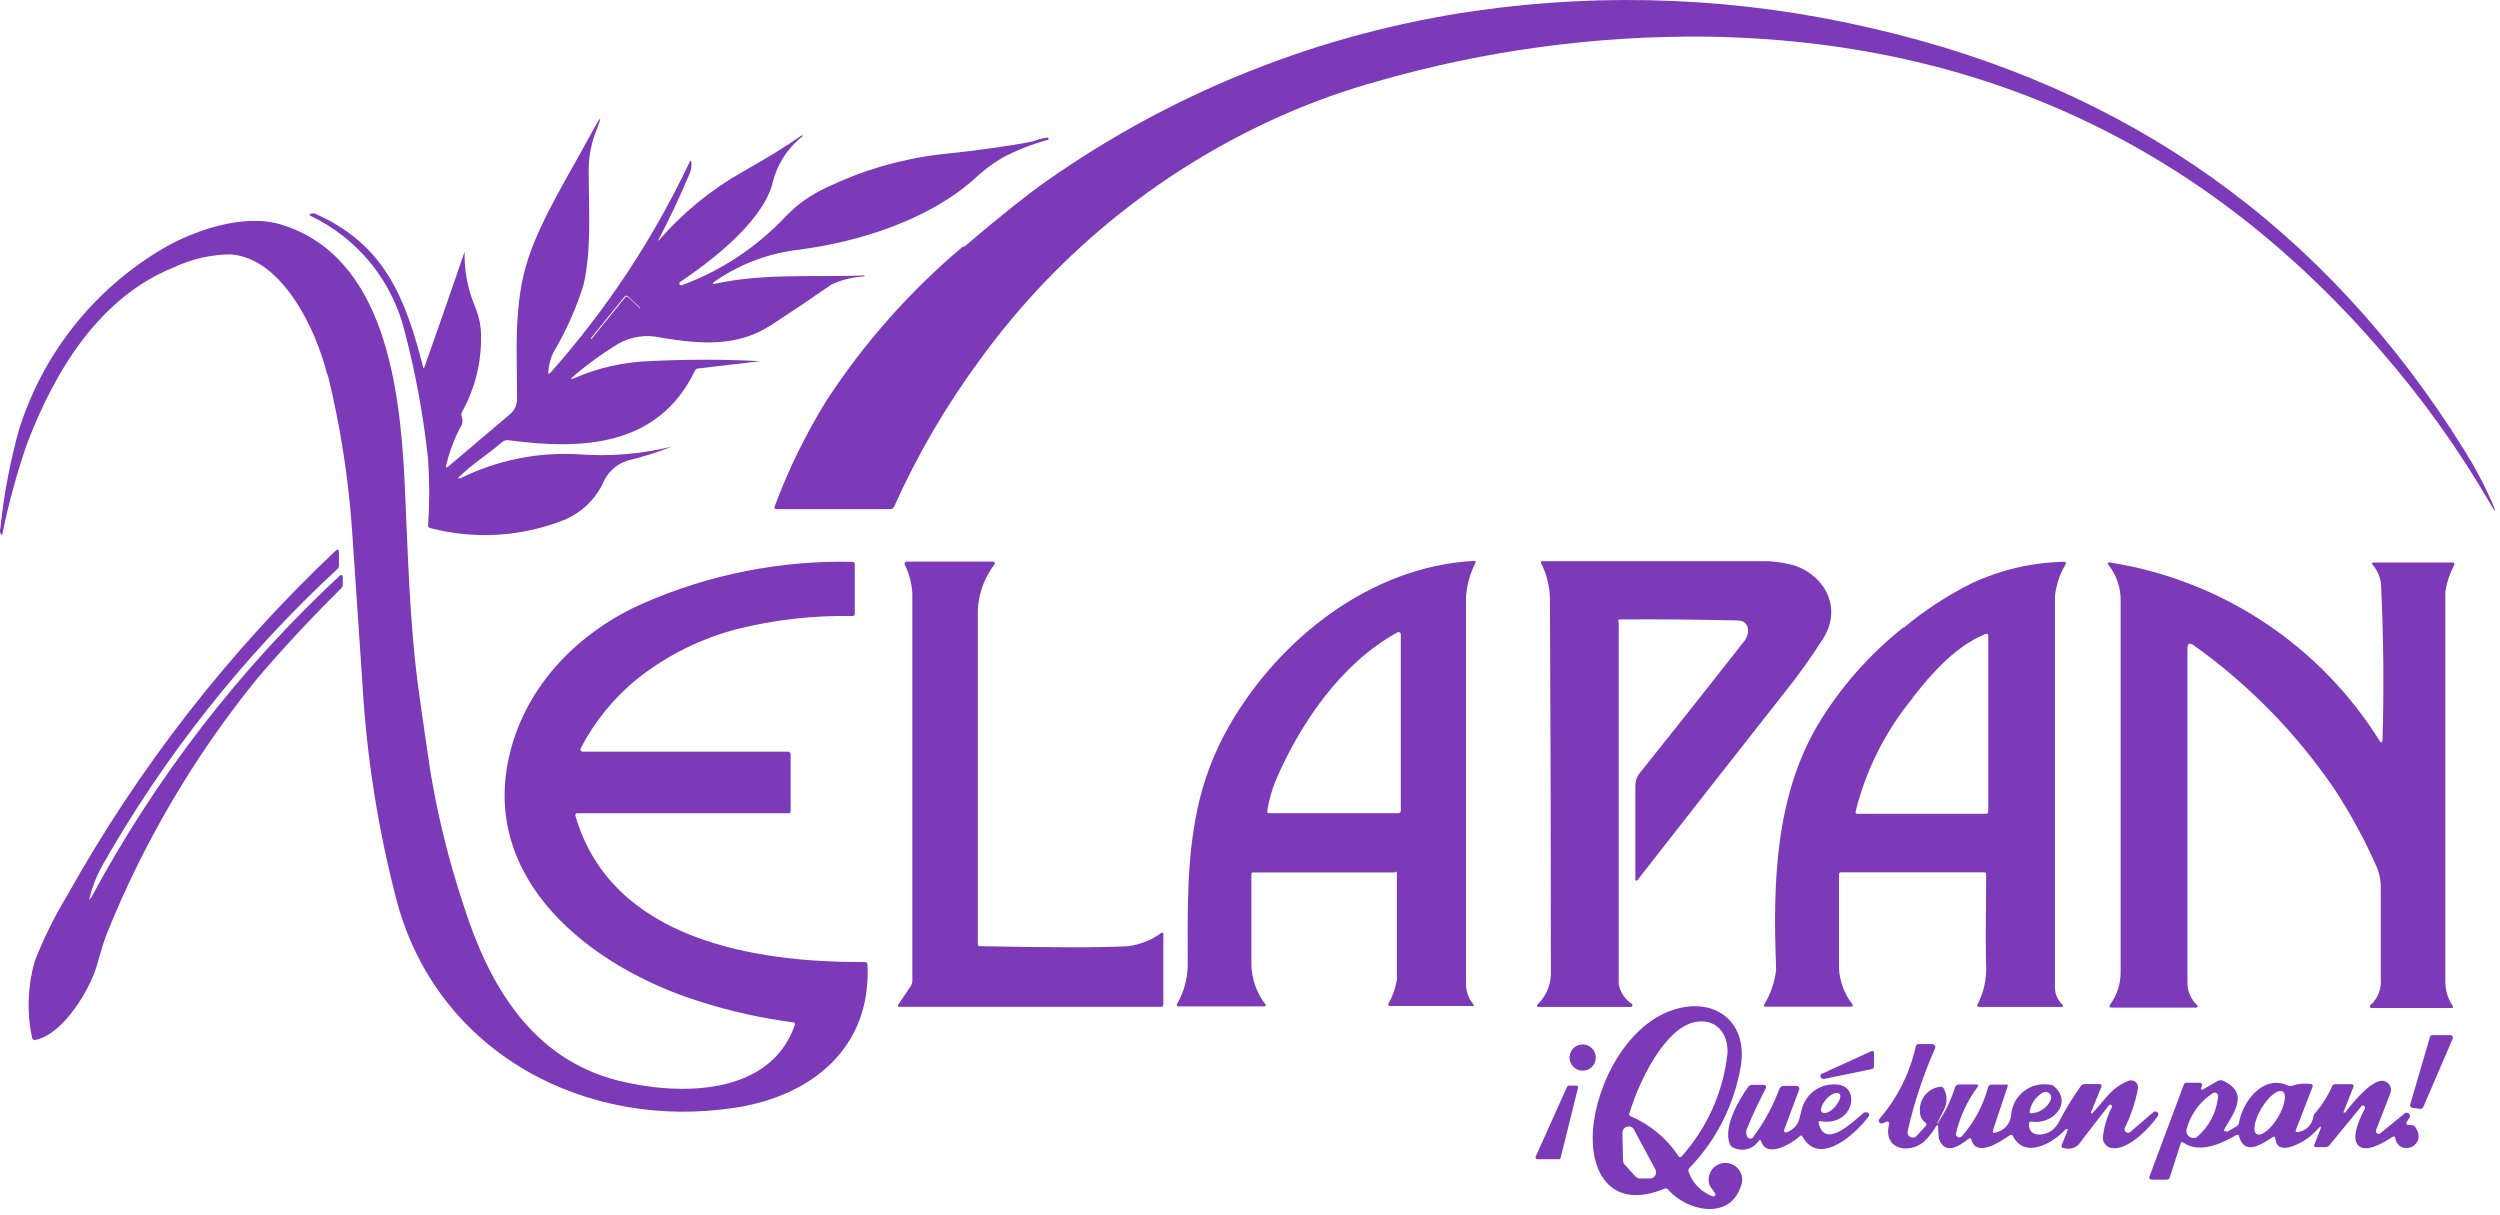 <svg xmlns="http://www.w3.org/2000/svg" width="107" height="52" viewBox="0 0 107 52" fill="none"><path d="M41.262 10.567C42.759 9.291 43.931 8.355 44.777 7.76C50.246 3.912 56.547 1.412 63.166 0.462C68.795 -0.343 74.524 -0.094 80.062 1.197C91.067 3.709 99.536 9.731 105.47 19.264C105.917 19.973 106.311 20.714 106.649 21.481C106.862 21.975 106.834 21.992 106.565 21.526C105.226 19.224 103.673 17.052 101.926 15.042C94.331 6.224 84.696 1.732 73.02 1.568C68.274 1.521 63.546 2.163 58.983 3.471C57.736 3.817 56.514 4.242 55.322 4.745C49.969 7.015 45.338 10.703 41.93 15.412C40.487 17.37 39.258 19.476 38.263 21.695C38.251 21.724 38.23 21.749 38.202 21.766C38.175 21.783 38.144 21.791 38.112 21.79H33.21C33.199 21.789 33.188 21.785 33.179 21.78C33.17 21.774 33.162 21.766 33.156 21.757C33.15 21.748 33.146 21.738 33.145 21.727C33.144 21.716 33.145 21.705 33.148 21.695C33.742 20.096 34.494 18.562 35.394 17.113C37.01 14.647 38.977 12.431 41.234 10.534L41.262 10.567Z" fill="#7C39B8"></path><path d="M19.683 20.482C21.249 19.702 22.991 19.344 24.737 19.443C26.088 19.548 27.447 19.437 28.763 19.112C28.142 19.358 27.503 19.558 26.854 19.713C26.615 19.789 26.397 19.917 26.214 20.088C26.032 20.259 25.889 20.468 25.798 20.701C25.423 21.462 24.763 22.045 23.962 22.323C22.183 22.986 20.244 23.082 18.409 22.599C18.381 22.593 18.357 22.577 18.341 22.554C18.325 22.531 18.319 22.503 18.324 22.475C18.387 21.54 18.387 20.602 18.324 19.668C18.126 17.802 17.786 15.953 17.308 14.138C17.04 13.078 16.542 12.089 15.85 11.243C15.157 10.397 14.286 9.714 13.299 9.242C13.237 9.209 13.237 9.181 13.299 9.152C13.33 9.137 13.365 9.13 13.4 9.13C13.435 9.13 13.469 9.137 13.501 9.152C16.46 10.466 17.347 12.74 18.105 15.693C18.105 15.772 18.145 15.777 18.173 15.693C18.753 14.054 19.324 12.414 19.885 10.775C19.867 11.543 20.005 12.307 20.29 13.021C20.438 13.354 20.535 13.708 20.576 14.07C20.658 15.318 20.375 16.563 19.762 17.652C19.742 17.707 19.742 17.766 19.762 17.821C19.802 17.939 19.802 18.067 19.762 18.186C19.462 18.725 19.239 19.303 19.099 19.904C19.066 20.022 19.099 20.038 19.195 19.96L21.845 17.714C21.934 17.636 22.006 17.541 22.055 17.433C22.104 17.326 22.13 17.209 22.131 17.091C22.131 15.132 21.963 12.998 22.614 11.05C23.176 9.332 24.428 7.35 25.321 5.683C25.759 4.871 25.805 4.891 25.461 5.745C25.27 6.285 25.18 6.856 25.197 7.429C25.197 8.984 25.321 10.663 24.978 12.184C24.661 13.196 24.228 14.169 23.687 15.081C23.561 15.339 23.486 15.62 23.468 15.906C23.468 16.019 23.468 16.03 23.563 15.951C25.965 13.243 27.968 10.207 29.515 6.935C29.554 6.851 29.582 6.856 29.588 6.935C29.608 7.099 29.585 7.265 29.521 7.418C29.116 8.389 28.662 9.349 28.167 10.292C28.167 10.292 28.167 10.292 28.195 10.292C29.219 9.11 30.439 8.113 31.8 7.345C32.875 6.738 33.708 6.224 34.299 5.801H34.344C34.347 5.806 34.349 5.812 34.349 5.818C34.349 5.824 34.347 5.829 34.344 5.834C33.679 6.362 33.218 7.104 33.041 7.934C32.547 9.551 30.458 11.162 29.111 12.066C29.095 12.077 29.083 12.093 29.077 12.111C29.072 12.13 29.074 12.15 29.083 12.167C29.091 12.186 29.107 12.2 29.125 12.207C29.144 12.214 29.165 12.214 29.184 12.207C30.876 11.584 32.398 10.575 33.631 9.259C34.134 8.737 34.733 8.316 35.394 8.018C36.901 7.292 38.517 6.818 40.178 6.615C41.896 6.435 43.234 6.248 44.193 6.053C44.398 5.974 44.61 5.918 44.827 5.885C44.84 5.885 44.852 5.889 44.861 5.898C44.87 5.906 44.876 5.918 44.878 5.93C44.88 5.936 44.88 5.942 44.879 5.948C44.878 5.954 44.876 5.96 44.873 5.965C44.87 5.971 44.866 5.975 44.861 5.979C44.856 5.982 44.85 5.985 44.844 5.986C44.169 6.17 43.515 6.428 42.896 6.755C42.46 7.013 42.055 7.32 41.688 7.67C39.729 9.416 36.781 10.348 34.209 10.685C32.884 10.834 31.618 11.316 30.531 12.089C30.525 12.095 30.521 12.102 30.52 12.11C30.518 12.119 30.519 12.127 30.523 12.135C30.527 12.143 30.533 12.149 30.541 12.152C30.548 12.156 30.557 12.158 30.565 12.156C32.637 11.684 34.861 11.87 36.983 11.791L37.017 11.83C36.526 11.852 36.043 11.968 35.596 12.173C34.754 12.757 33.902 13.329 33.041 13.891C31.57 14.862 30.003 14.733 28.291 14.452C27.674 14.307 27.026 14.398 26.472 14.705C25.805 15.112 25.17 15.57 24.574 16.075C24.389 16.232 24.411 16.266 24.63 16.165C25.629 15.735 26.699 15.495 27.786 15.457C29.372 15.376 30.961 15.376 32.547 15.457L29.874 15.772C29.846 15.772 29.819 15.781 29.796 15.797C29.773 15.813 29.755 15.835 29.745 15.861C28.173 19.134 24.899 19.258 21.783 18.843C21.733 18.833 21.681 18.834 21.632 18.847C21.582 18.859 21.536 18.883 21.497 18.916C20.902 19.432 20.239 19.842 19.655 20.403C19.569 20.486 19.58 20.503 19.689 20.454M25.36 14.525L27.342 13.268C27.415 13.223 27.415 13.172 27.342 13.116L26.882 12.689C26.826 12.639 26.775 12.645 26.736 12.689L25.298 14.463C25.294 14.47 25.292 14.478 25.292 14.486C25.292 14.494 25.294 14.502 25.298 14.508C25.304 14.512 25.311 14.515 25.318 14.515C25.325 14.515 25.332 14.512 25.337 14.508L25.36 14.525Z" fill="#7C39B8"></path><path d="M13.995 16.002C13.524 14.076 12.069 11.05 9.879 10.887C9.03 10.893 8.193 11.085 7.426 11.449C4.292 12.712 2.372 15.8 1.154 19C0.722 20.248 0.373 21.523 0.109 22.817C0.109 22.907 0.059 22.913 0.014 22.817C-0.005 22.753 -0.005 22.685 0.014 22.621C0.162 21.186 0.431 19.766 0.817 18.377C1.821 15.191 3.948 12.478 6.802 10.741C8.184 9.888 10.424 9.102 12.052 9.618C16.471 10.983 17.106 16.575 17.314 20.538C17.46 23.581 17.516 26.714 17.942 29.717C18.1 30.84 18.261 31.95 18.425 33.047C18.748 34.974 19.219 36.873 19.835 38.728C20.93 42.186 22.771 45.319 26.46 46.251C29.004 46.886 32.957 46.953 34.024 43.859C34.024 43.798 34.024 43.77 33.962 43.758C32.596 43.582 31.248 43.281 29.936 42.86C25.253 41.395 20.469 37.617 21.834 32.193C22.564 29.263 24.832 26.994 27.572 25.804C30.38 24.578 33.421 23.979 36.483 24.047C36.497 24.046 36.511 24.048 36.524 24.053C36.538 24.058 36.549 24.066 36.559 24.077C36.569 24.087 36.576 24.099 36.58 24.112C36.585 24.126 36.586 24.14 36.584 24.154V26.265C36.586 26.278 36.585 26.292 36.581 26.305C36.576 26.318 36.569 26.33 36.559 26.34C36.549 26.35 36.537 26.357 36.524 26.362C36.511 26.366 36.497 26.367 36.483 26.366C34.815 26.334 33.15 26.523 31.531 26.927C29.994 27.331 28.557 28.045 27.308 29.027C26.288 29.848 25.45 30.872 24.849 32.036C24.843 32.05 24.84 32.066 24.841 32.082C24.842 32.097 24.847 32.113 24.855 32.126C24.863 32.139 24.875 32.15 24.889 32.158C24.902 32.166 24.918 32.17 24.933 32.171H33.732C33.76 32.172 33.786 32.184 33.806 32.203C33.826 32.223 33.837 32.249 33.839 32.277V34.72C33.839 34.781 33.811 34.809 33.749 34.809H24.714C24.636 34.809 24.608 34.843 24.63 34.922C26.174 40.233 32.294 41.198 37.022 41.176C37.05 41.176 37.076 41.186 37.096 41.205C37.116 41.224 37.128 41.25 37.129 41.277C37.303 44.848 34.748 46.891 31.514 47.402C25.107 48.413 18.779 45.1 17.005 38.644C16.192 35.568 15.691 32.417 15.511 29.24C15.365 27.058 15.217 24.874 15.068 22.688C14.912 20.439 14.562 18.208 14.023 16.019L13.995 16.002Z" fill="#7C39B8"></path><path d="M25.354 14.553C25.349 14.557 25.342 14.56 25.335 14.56C25.328 14.56 25.321 14.557 25.315 14.553C25.311 14.546 25.309 14.539 25.309 14.531C25.309 14.523 25.311 14.515 25.315 14.508L26.753 12.734C26.792 12.678 26.842 12.672 26.898 12.734L27.359 13.161C27.415 13.217 27.415 13.268 27.359 13.313L25.377 14.57L25.354 14.553Z" fill="#7C39B8"></path><path d="M3.888 38.447C6.657 33.283 10.262 28.612 14.557 24.625C14.566 24.617 14.578 24.611 14.59 24.609C14.602 24.607 14.615 24.608 14.627 24.613C14.638 24.617 14.649 24.625 14.656 24.635C14.664 24.645 14.668 24.658 14.669 24.67V25.018C14.672 25.047 14.668 25.077 14.657 25.104C14.646 25.132 14.629 25.156 14.607 25.175C13.259 26.512 12.043 27.822 10.957 29.105C8.302 32.386 6.151 36.043 4.573 39.958C4.489 40.16 4.343 40.614 4.141 41.339C3.843 42.355 2.703 44.286 1.502 44.511C1.473 44.516 1.443 44.509 1.419 44.492C1.395 44.475 1.378 44.45 1.373 44.421C1.142 43.335 1.181 42.21 1.485 41.142C1.866 40.169 2.33 39.229 2.872 38.335C5.926 32.858 9.8 27.88 14.36 23.575C14.45 23.491 14.501 23.508 14.506 23.637V24.198C14.508 24.226 14.505 24.253 14.495 24.278C14.485 24.303 14.47 24.326 14.45 24.345C10.434 28.055 7.021 32.368 4.332 37.128C4.113 37.534 3.947 37.966 3.838 38.414C3.804 38.548 3.821 38.548 3.888 38.414V38.447Z" fill="#7C39B8"></path><path d="M69.281 26.562C69.281 31.75 69.281 36.937 69.281 42.125C69.313 42.295 69.38 42.458 69.476 42.602C69.573 42.747 69.697 42.871 69.842 42.967C69.854 42.976 69.862 42.989 69.866 43.003C69.87 43.018 69.869 43.033 69.865 43.047C69.86 43.061 69.851 43.073 69.839 43.082C69.827 43.091 69.812 43.096 69.797 43.096H65.867C65.771 43.096 65.754 43.057 65.816 42.984C66.155 42.652 66.356 42.205 66.378 41.732C66.378 36.394 66.365 31.057 66.338 25.72C66.341 25.151 66.208 24.589 65.951 24.081C65.948 24.074 65.947 24.067 65.948 24.06C65.948 24.052 65.951 24.046 65.955 24.04C65.959 24.034 65.964 24.029 65.97 24.025C65.976 24.021 65.983 24.019 65.99 24.019C69.105 24.019 72.216 24.019 75.323 24.019C75.835 24.005 76.347 24.071 76.838 24.215C78.147 24.681 78.832 26.046 78.04 27.314C77.536 28.109 76.989 28.876 76.401 29.611C74.282 32.302 72.176 34.987 70.084 37.667C70.079 37.675 70.073 37.682 70.065 37.687C70.057 37.692 70.048 37.694 70.039 37.694C70.029 37.694 70.02 37.692 70.012 37.687C70.004 37.682 69.998 37.675 69.994 37.667V33.614C69.992 33.423 70.057 33.238 70.179 33.091C71.677 31.22 73.174 29.33 74.671 27.421C74.896 27.135 74.901 26.573 74.396 26.556C72.712 26.517 71.027 26.5 69.343 26.512C69.275 26.512 69.241 26.545 69.236 26.618L69.281 26.562Z" fill="#7C39B8"></path><path d="M101.971 31.682C102.039 29.437 102.016 27.191 101.904 24.945C101.858 24.657 101.734 24.387 101.545 24.165C101.5 24.103 101.545 24.075 101.584 24.075H104.953C105.043 24.075 105.071 24.114 105.032 24.198C104.847 24.55 104.722 24.929 104.661 25.321V42.035C104.665 42.401 104.776 42.758 104.981 43.062C105.015 43.113 104.981 43.141 104.936 43.141H101.5C101.485 43.141 101.471 43.137 101.459 43.129C101.447 43.12 101.438 43.108 101.433 43.094C101.429 43.08 101.429 43.065 101.434 43.051C101.439 43.037 101.448 43.025 101.46 43.017C101.615 42.877 101.735 42.702 101.811 42.507C101.887 42.312 101.917 42.103 101.898 41.895C101.898 40.609 101.898 39.312 101.898 38.021C101.903 37.688 101.836 37.359 101.702 37.055C101.199 35.922 100.605 34.831 99.927 33.793C98.297 31.393 96.253 29.302 93.891 27.618C93.712 27.494 93.622 27.539 93.622 27.758C93.622 32.459 93.622 37.216 93.622 42.029C93.618 42.217 93.653 42.404 93.727 42.578C93.8 42.751 93.91 42.907 94.049 43.034C94.055 43.042 94.058 43.052 94.06 43.062C94.061 43.071 94.059 43.081 94.055 43.091C94.051 43.1 94.045 43.108 94.037 43.114C94.029 43.119 94.019 43.123 94.009 43.124H90.376C90.281 43.124 90.264 43.085 90.309 43.006C90.603 42.603 90.762 42.118 90.764 41.619C90.764 36.32 90.764 31.022 90.764 25.726C90.774 25.164 90.59 24.617 90.242 24.176C90.185 24.09 90.208 24.056 90.309 24.075C92.674 24.447 94.932 25.324 96.927 26.648C98.922 27.971 100.608 29.709 101.87 31.744C101.874 31.753 101.879 31.76 101.887 31.765C101.894 31.77 101.903 31.773 101.912 31.773C101.922 31.773 101.931 31.77 101.938 31.765C101.946 31.76 101.951 31.753 101.955 31.744L101.971 31.682Z" fill="#7C39B8"></path><path d="M41.947 40.496C44.996 40.558 47.107 40.564 48.275 40.496C48.788 40.433 49.278 40.24 49.696 39.935C49.757 39.89 49.791 39.935 49.791 39.986V42.984C49.793 42.998 49.791 43.013 49.787 43.026C49.782 43.04 49.774 43.053 49.764 43.063C49.753 43.073 49.741 43.081 49.727 43.086C49.713 43.091 49.699 43.092 49.684 43.09H38.522C38.432 43.09 38.409 43.051 38.46 42.978L38.982 42.203C39.027 42.137 39.05 42.059 39.049 41.979C39.049 36.462 39.049 30.945 39.049 25.428C39.031 24.985 38.918 24.55 38.718 24.154C38.714 24.14 38.712 24.126 38.715 24.112C38.717 24.098 38.722 24.085 38.73 24.073C38.739 24.062 38.749 24.052 38.762 24.046C38.774 24.039 38.788 24.036 38.802 24.036H42.503C42.517 24.036 42.531 24.041 42.542 24.048C42.554 24.056 42.564 24.067 42.57 24.079C42.577 24.092 42.579 24.106 42.578 24.12C42.577 24.134 42.572 24.148 42.564 24.159C42.076 24.791 41.823 25.573 41.851 26.371V40.407C41.851 40.468 41.885 40.496 41.947 40.502V40.496Z" fill="#7C39B8"></path><path d="M59.718 37.341H53.637C53.581 37.341 53.553 37.369 53.559 37.426C53.559 38.713 53.559 40.001 53.559 41.288C53.573 41.898 53.779 42.487 54.148 42.972C54.197 43.04 54.18 43.074 54.098 43.074H50.448C50.369 43.074 50.347 43.034 50.38 42.967C50.666 42.469 50.823 41.907 50.835 41.333C50.835 39.054 50.774 36.842 51.257 34.596C51.521 33.367 51.972 32.186 52.593 31.093C54.732 27.354 58.651 24.243 63.082 24.008C63.149 24.008 63.172 24.008 63.144 24.103C62.919 24.546 62.783 25.029 62.745 25.523C62.745 31.033 62.745 36.538 62.745 42.04C62.728 42.383 62.84 42.719 63.059 42.984C63.104 43.034 63.093 43.057 63.026 43.057H59.505C59.421 43.057 59.398 43.017 59.432 42.944C59.607 42.634 59.726 42.296 59.786 41.945C59.786 40.448 59.786 38.928 59.786 37.386C59.786 37.336 59.786 37.308 59.702 37.308M59.808 27.067C57.394 28.387 55.625 30.997 54.581 33.451C54.42 33.856 54.305 34.278 54.238 34.708C54.238 34.77 54.238 34.804 54.317 34.804H59.853C59.879 34.804 59.904 34.794 59.923 34.776C59.941 34.758 59.953 34.734 59.954 34.708V27.14C59.954 27.125 59.95 27.111 59.942 27.098C59.935 27.084 59.924 27.074 59.911 27.066C59.898 27.058 59.884 27.053 59.869 27.053C59.853 27.052 59.839 27.055 59.825 27.062L59.808 27.067Z" fill="#7C39B8"></path><path d="M81.482 26.865C82.375 26.118 83.353 25.48 84.396 24.962C85.628 24.386 86.967 24.074 88.327 24.047C88.417 24.047 88.439 24.081 88.4 24.165C88.154 24.582 88.001 25.047 87.951 25.529C87.951 31.11 87.951 36.688 87.951 42.265C87.952 42.401 87.981 42.536 88.034 42.661C88.088 42.787 88.167 42.9 88.265 42.995C88.321 43.062 88.304 43.096 88.22 43.096H84.7C84.627 43.096 84.604 43.062 84.638 42.995C84.899 42.491 85.026 41.928 85.008 41.361C84.969 40.053 85.008 38.745 85.008 37.431C85.01 37.418 85.009 37.405 85.005 37.392C85.001 37.38 84.994 37.369 84.985 37.359C84.975 37.35 84.964 37.343 84.952 37.339C84.939 37.335 84.926 37.334 84.913 37.336H78.787C78.766 37.336 78.746 37.344 78.731 37.359C78.717 37.373 78.708 37.394 78.708 37.414V41.434C78.734 41.99 78.93 42.526 79.27 42.967C79.326 43.045 79.303 43.085 79.214 43.085H75.575C75.496 43.085 75.48 43.051 75.513 42.984C75.792 42.528 75.965 42.016 76.019 41.485C75.878 37.908 75.951 34.119 77.838 30.964C78.795 29.39 80.023 27.999 81.465 26.854M81.864 29.875C80.697 31.29 79.862 32.95 79.421 34.731C79.421 34.798 79.421 34.832 79.5 34.832H84.98C84.996 34.834 85.012 34.832 85.028 34.827C85.043 34.821 85.056 34.812 85.068 34.801C85.079 34.79 85.088 34.776 85.093 34.761C85.098 34.746 85.1 34.73 85.098 34.714V27.219C85.098 27.129 85.053 27.101 84.975 27.135C83.723 27.64 82.661 28.819 81.853 29.875H81.864Z" fill="#7C39B8"></path><path d="M73.408 51.079L73.206 50.787C73.169 50.732 73.146 50.668 73.138 50.602C73.121 50.492 73.129 50.378 73.164 50.272C73.198 50.165 73.256 50.068 73.335 49.988C73.413 49.908 73.509 49.847 73.615 49.811C73.721 49.774 73.834 49.763 73.945 49.778C74.056 49.793 74.162 49.834 74.254 49.898C74.347 49.961 74.423 50.045 74.477 50.143C74.531 50.241 74.562 50.35 74.566 50.462C74.571 50.574 74.549 50.685 74.503 50.787C74.014 52.253 72.178 51.826 71.398 50.916C71.379 50.892 71.353 50.874 71.323 50.867C71.294 50.86 71.262 50.863 71.235 50.877C69.056 51.781 68.04 50.316 68.18 48.362C68.32 46.408 69.674 43.697 71.836 43.158C73.52 42.737 74.8 43.815 74.508 45.617C74.235 47.264 73.467 48.789 72.307 49.99C72.286 50.012 72.271 50.039 72.265 50.069C72.259 50.099 72.262 50.13 72.273 50.159C72.358 50.398 72.494 50.617 72.672 50.797C72.851 50.978 73.068 51.116 73.307 51.203C73.323 51.209 73.341 51.21 73.358 51.205C73.375 51.201 73.39 51.191 73.402 51.177C73.413 51.164 73.419 51.147 73.42 51.129C73.421 51.112 73.417 51.094 73.408 51.079ZM69.724 47.638C69.715 47.664 69.716 47.693 69.728 47.718C69.74 47.743 69.76 47.763 69.786 47.773C70.631 48.132 71.35 48.734 71.852 49.502C71.859 49.51 71.868 49.517 71.877 49.521C71.887 49.526 71.898 49.528 71.909 49.528C71.919 49.528 71.93 49.526 71.939 49.521C71.949 49.517 71.958 49.51 71.965 49.502C73.07 48.273 73.76 46.727 73.936 45.083C73.981 44.213 73.425 43.573 72.554 43.742C71.235 43.994 70.123 46.347 69.747 47.632M69.943 48.351C69.914 48.298 69.868 48.257 69.813 48.233C69.758 48.21 69.696 48.205 69.638 48.221C69.58 48.236 69.529 48.271 69.492 48.319C69.456 48.367 69.437 48.425 69.438 48.486L69.466 49.676C69.466 49.741 69.493 49.804 69.539 49.85L69.999 50.355C70.026 50.383 70.058 50.405 70.094 50.42C70.13 50.434 70.168 50.441 70.207 50.439H70.623C70.668 50.438 70.713 50.426 70.752 50.402C70.791 50.379 70.824 50.346 70.846 50.306C70.869 50.267 70.881 50.222 70.881 50.176C70.881 50.131 70.87 50.086 70.847 50.046L69.943 48.362V48.351Z" fill="#7C39B8"></path><path d="M104.975 44.455L103.712 47.391C103.702 47.413 103.685 47.431 103.664 47.443C103.643 47.455 103.618 47.461 103.594 47.458L103.252 47.419C103.235 47.417 103.219 47.412 103.205 47.403C103.19 47.394 103.178 47.383 103.169 47.369C103.16 47.355 103.154 47.339 103.152 47.322C103.15 47.306 103.151 47.289 103.156 47.273L104.004 44.382C104.009 44.358 104.023 44.337 104.043 44.322C104.062 44.308 104.086 44.301 104.111 44.303H104.869C104.888 44.302 104.907 44.306 104.923 44.315C104.94 44.324 104.955 44.337 104.965 44.352C104.976 44.368 104.983 44.386 104.984 44.405C104.986 44.424 104.983 44.443 104.975 44.46V44.455Z" fill="#7C39B8"></path><path d="M68.298 45.224C68.306 45.336 68.28 45.448 68.223 45.546C68.166 45.643 68.082 45.721 67.98 45.77C67.879 45.818 67.764 45.835 67.653 45.818C67.542 45.801 67.438 45.751 67.356 45.674C67.273 45.597 67.216 45.498 67.191 45.388C67.165 45.278 67.174 45.163 67.215 45.058C67.256 44.953 67.328 44.863 67.421 44.8C67.514 44.736 67.624 44.702 67.737 44.702C67.879 44.701 68.016 44.755 68.12 44.852C68.225 44.949 68.288 45.082 68.298 45.224Z" fill="#7C39B8"></path><path d="M83.257 47.542C83.426 47.218 83.567 46.88 83.678 46.532C83.69 46.498 83.712 46.469 83.741 46.448C83.77 46.427 83.805 46.415 83.841 46.414H84.559C84.671 46.414 84.694 46.448 84.627 46.538C84.195 47.125 83.886 47.793 83.717 48.502C83.709 48.534 83.713 48.568 83.726 48.597C83.74 48.627 83.763 48.651 83.793 48.666C83.822 48.681 83.855 48.686 83.887 48.68C83.919 48.673 83.948 48.656 83.97 48.632C84.504 48.025 84.889 47.302 85.093 46.521C85.101 46.492 85.119 46.466 85.143 46.448C85.168 46.429 85.197 46.42 85.227 46.42H85.879C85.929 46.42 85.946 46.42 85.929 46.492L85.306 48.356C85.267 48.469 85.306 48.508 85.418 48.469C85.591 48.434 85.747 48.345 85.866 48.214C85.984 48.084 86.057 47.919 86.075 47.745C86.087 47.543 86.141 47.346 86.235 47.166C86.329 46.987 86.46 46.83 86.62 46.706C86.779 46.582 86.963 46.493 87.16 46.445C87.357 46.398 87.561 46.393 87.76 46.431C87.821 46.433 87.88 46.46 87.923 46.504C88.726 47.211 87.85 48.16 86.934 48.003C86.924 48.001 86.913 48.002 86.903 48.004C86.893 48.007 86.884 48.011 86.875 48.018C86.867 48.024 86.86 48.032 86.855 48.041C86.849 48.05 86.846 48.06 86.844 48.07C86.788 48.682 87.462 48.632 87.799 48.396C87.955 48.281 88.079 48.129 88.158 47.952C88.423 47.443 88.723 46.954 89.057 46.487C89.074 46.458 89.099 46.434 89.129 46.419C89.158 46.403 89.192 46.395 89.225 46.397H89.843C89.938 46.397 89.972 46.436 89.933 46.532L89.489 47.621C89.488 47.627 89.489 47.634 89.492 47.639C89.494 47.645 89.499 47.65 89.504 47.654C89.509 47.657 89.515 47.659 89.522 47.659C89.528 47.66 89.534 47.658 89.54 47.655C90.101 47.093 90.303 46.582 91.106 46.257C91.155 46.238 91.208 46.233 91.259 46.242C91.311 46.25 91.359 46.272 91.399 46.305C91.44 46.338 91.471 46.381 91.489 46.429C91.508 46.478 91.513 46.531 91.505 46.582C91.397 47.167 91.208 47.734 90.944 48.267C90.929 48.298 90.925 48.334 90.933 48.367C90.942 48.401 90.961 48.431 90.989 48.452C91.016 48.473 91.05 48.484 91.085 48.483C91.12 48.482 91.153 48.469 91.179 48.446L92.162 47.604C92.187 47.582 92.219 47.57 92.252 47.57C92.285 47.57 92.317 47.582 92.342 47.604C92.364 47.629 92.376 47.661 92.376 47.694C92.376 47.727 92.364 47.759 92.342 47.784C91.993 48.289 91.045 49.272 90.359 49.131C90.249 49.109 90.15 49.046 90.085 48.954C90.019 48.862 89.991 48.749 90.006 48.637C90.058 48.201 90.187 47.777 90.388 47.385C90.394 47.369 90.395 47.352 90.39 47.335C90.385 47.319 90.374 47.305 90.359 47.295C90.347 47.284 90.331 47.278 90.315 47.278C90.298 47.278 90.282 47.284 90.27 47.295C89.843 47.857 89.439 48.351 89.062 48.862C88.987 48.986 88.871 49.081 88.734 49.13C88.597 49.179 88.447 49.179 88.31 49.131C88.237 49.131 88.215 49.075 88.243 49.008L88.484 48.407C88.493 48.397 88.498 48.384 88.498 48.37C88.498 48.357 88.493 48.344 88.484 48.334C88.473 48.325 88.459 48.32 88.445 48.32C88.43 48.32 88.417 48.325 88.406 48.334C87.911 48.895 86.67 49.636 86.159 48.632C86.126 48.564 86.081 48.547 86.013 48.592C85.553 48.907 84.593 49.535 84.374 48.783C84.374 48.71 84.312 48.699 84.25 48.744C83.852 49.053 83.262 49.462 82.987 48.744C82.964 48.575 82.953 48.404 82.953 48.233C82.953 48.138 82.897 48.132 82.847 48.233C82.709 48.467 82.539 48.681 82.341 48.867C81.662 49.429 80.567 49.17 80.859 48.093C80.862 48.079 80.861 48.065 80.856 48.053C80.852 48.039 80.844 48.028 80.834 48.019C80.824 48.01 80.811 48.004 80.798 48.001C80.785 47.998 80.771 47.999 80.758 48.003L80.573 48.076C80.548 48.086 80.521 48.087 80.496 48.08C80.47 48.073 80.448 48.057 80.432 48.036C80.417 48.015 80.409 47.989 80.41 47.962C80.411 47.936 80.421 47.911 80.438 47.891C81.203 47.003 81.737 45.941 81.993 44.797C81.997 44.764 82.014 44.733 82.041 44.712C82.067 44.691 82.1 44.682 82.133 44.685H82.695C82.718 44.685 82.74 44.69 82.76 44.701C82.78 44.712 82.797 44.727 82.809 44.746C82.822 44.765 82.829 44.787 82.831 44.81C82.832 44.832 82.828 44.855 82.819 44.876C82.315 46.01 81.924 47.191 81.651 48.401C81.636 48.451 81.639 48.504 81.659 48.551C81.679 48.599 81.715 48.638 81.76 48.663C81.805 48.687 81.858 48.695 81.909 48.685C81.959 48.675 82.005 48.649 82.038 48.609L82.409 48.205C82.421 48.196 82.432 48.184 82.439 48.171C82.446 48.157 82.45 48.142 82.45 48.126C82.45 48.111 82.446 48.096 82.439 48.082C82.432 48.068 82.421 48.056 82.409 48.048C82.333 47.994 82.272 47.922 82.231 47.839C82.189 47.755 82.17 47.663 82.173 47.571C82.153 47.319 82.231 47.069 82.39 46.873C82.548 46.677 82.776 46.549 83.026 46.515C83.059 46.508 83.094 46.511 83.124 46.526C83.154 46.54 83.179 46.564 83.195 46.594C83.272 46.734 83.312 46.891 83.312 47.051C83.312 47.211 83.272 47.369 83.195 47.509C82.79 48.306 82.807 48.317 83.257 47.542ZM86.867 47.593C86.867 47.632 86.867 47.649 86.918 47.649C87.097 47.644 87.272 47.588 87.421 47.489C87.571 47.39 87.69 47.251 87.765 47.088C87.79 47.041 87.799 46.988 87.79 46.936C87.781 46.884 87.756 46.836 87.718 46.8C87.68 46.764 87.631 46.741 87.579 46.735C87.526 46.73 87.474 46.741 87.428 46.768C87.278 46.853 87.148 46.971 87.051 47.114C86.954 47.258 86.891 47.421 86.867 47.593Z" fill="#7C39B8"></path><path d="M77.99 45.953L80.09 44.993C80.168 44.96 80.202 44.993 80.208 45.072V45.633C80.208 45.663 80.198 45.691 80.18 45.714C80.161 45.736 80.135 45.752 80.106 45.757L78.074 46.178C78.043 46.185 78.01 46.181 77.982 46.165C77.954 46.15 77.933 46.124 77.922 46.094C77.912 46.063 77.913 46.03 77.926 46C77.938 45.97 77.961 45.946 77.99 45.931V45.953Z" fill="#7C39B8"></path><path d="M95.301 48.452L95.722 48.211C95.749 48.194 95.773 48.172 95.792 48.146C95.81 48.12 95.823 48.09 95.829 48.059C95.98 47.144 96.873 45.965 97.934 46.465C97.993 46.484 98.056 46.484 98.114 46.465C98.369 46.38 98.64 46.357 98.906 46.397C98.919 46.398 98.933 46.402 98.944 46.409C98.956 46.416 98.966 46.425 98.973 46.437C98.98 46.449 98.984 46.462 98.985 46.475C98.986 46.489 98.984 46.502 98.979 46.515L98.266 48.356C98.232 48.435 98.266 48.469 98.344 48.452C98.514 48.432 98.673 48.355 98.794 48.234C98.915 48.112 98.992 47.954 99.012 47.784C99.022 47.741 99.041 47.7 99.068 47.666C99.374 47.314 99.626 46.919 99.815 46.492C99.826 46.465 99.845 46.441 99.871 46.425C99.896 46.408 99.926 46.401 99.956 46.403H100.624C100.725 46.403 100.759 46.448 100.719 46.543L100.293 47.615H100.349C100.349 47.615 100.349 47.615 100.377 47.615C100.663 47.234 101.432 46.285 101.932 46.257C101.996 46.254 102.06 46.268 102.118 46.296C102.176 46.324 102.225 46.367 102.263 46.419C102.3 46.471 102.324 46.532 102.332 46.596C102.34 46.66 102.332 46.725 102.308 46.785L101.702 48.356C101.689 48.381 101.685 48.41 101.691 48.437C101.698 48.464 101.713 48.488 101.735 48.505C101.757 48.522 101.785 48.53 101.813 48.529C101.84 48.527 101.867 48.516 101.887 48.497L102.926 47.649C102.952 47.631 102.984 47.622 103.016 47.624C103.048 47.626 103.078 47.639 103.102 47.66C103.125 47.682 103.141 47.711 103.145 47.743C103.15 47.774 103.144 47.807 103.128 47.834L103.01 48.008C103 48.021 102.993 48.037 102.991 48.054C102.989 48.07 102.992 48.087 102.999 48.102C103.006 48.117 103.017 48.13 103.031 48.139C103.045 48.149 103.061 48.154 103.078 48.154H103.235C103.262 48.156 103.288 48.163 103.312 48.177C103.335 48.191 103.355 48.21 103.37 48.233C103.931 49.03 102.707 49.547 102.516 48.716C102.516 48.637 102.454 48.62 102.387 48.665C102.061 48.879 101.264 49.378 100.927 49.019C100.59 48.66 101.062 47.756 101.219 47.436C101.226 47.417 101.226 47.396 101.219 47.377C101.213 47.358 101.2 47.342 101.183 47.331C101.167 47.32 101.147 47.315 101.127 47.316C101.107 47.318 101.088 47.327 101.073 47.34L99.692 49.025C99.673 49.048 99.649 49.067 99.622 49.08C99.594 49.093 99.565 49.099 99.534 49.097H99.13C99.052 49.097 99.023 49.058 99.057 48.985L99.304 48.356C99.366 48.188 99.338 48.171 99.22 48.3C98.91 48.663 98.506 48.934 98.052 49.081C97.642 49.204 97.423 49.081 97.384 48.733C97.384 48.648 97.333 48.626 97.26 48.676C96.822 48.957 96.076 49.49 95.834 48.643C95.834 48.564 95.767 48.547 95.699 48.587C95.031 48.98 94.122 49.367 93.453 48.907C93.392 48.867 93.352 48.879 93.33 48.946L92.875 50.372C92.868 50.407 92.849 50.438 92.821 50.459C92.793 50.481 92.759 50.492 92.723 50.49H92.111C91.999 50.49 91.965 50.439 92.005 50.333L93.465 46.431C93.473 46.404 93.491 46.38 93.514 46.364C93.537 46.348 93.565 46.34 93.594 46.341H94.155C94.171 46.341 94.186 46.344 94.2 46.352C94.213 46.359 94.225 46.369 94.234 46.382C94.243 46.395 94.249 46.409 94.251 46.425C94.252 46.44 94.251 46.456 94.245 46.47L94.2 46.582C94.199 46.591 94.2 46.6 94.203 46.608C94.206 46.617 94.211 46.624 94.218 46.63C94.224 46.636 94.233 46.639 94.241 46.641C94.25 46.642 94.259 46.642 94.268 46.639L94.924 46.262C94.961 46.243 95.001 46.233 95.042 46.233C95.084 46.233 95.124 46.243 95.16 46.262C96.283 46.779 95.604 47.627 95.211 48.317C95.155 48.418 95.177 48.446 95.278 48.385M96.587 48.536C96.778 48.654 97.182 48.34 97.485 47.84C97.788 47.34 97.889 46.835 97.698 46.717C97.507 46.599 97.103 46.914 96.8 47.419C96.497 47.924 96.396 48.418 96.587 48.542M94.02 48.671C94.281 48.453 94.497 48.185 94.654 47.884C94.811 47.582 94.907 47.252 94.936 46.914C94.937 46.887 94.931 46.86 94.918 46.837C94.905 46.814 94.886 46.794 94.863 46.781C94.84 46.767 94.813 46.761 94.786 46.761C94.76 46.762 94.734 46.77 94.711 46.785C94.163 47.14 93.764 47.683 93.588 48.312C93.571 48.37 93.571 48.432 93.589 48.491C93.607 48.549 93.642 48.601 93.69 48.639C93.737 48.678 93.795 48.702 93.856 48.707C93.917 48.713 93.978 48.7 94.032 48.671H94.02Z" fill="#7C39B8"></path><path d="M77.838 48.081C78.113 49.17 79.236 48.081 79.747 47.643C79.763 47.628 79.783 47.616 79.804 47.61C79.826 47.604 79.849 47.604 79.871 47.61H79.927C79.943 47.615 79.957 47.623 79.969 47.635C79.982 47.647 79.991 47.661 79.996 47.677C80.002 47.693 80.003 47.71 80.001 47.726C79.999 47.743 79.993 47.759 79.983 47.773C79.483 48.469 77.883 49.979 77.147 48.648C77.108 48.587 77.069 48.575 77.013 48.648C76.676 48.946 75.631 49.586 75.384 48.862C75.35 48.778 75.306 48.766 75.249 48.862C75.129 49.024 74.956 49.138 74.76 49.184C74.563 49.23 74.357 49.206 74.177 49.114C74.147 49.102 74.119 49.084 74.096 49.061C74.073 49.038 74.054 49.01 74.042 48.98C73.733 48.25 74.418 47.082 74.817 46.526C74.838 46.498 74.865 46.474 74.896 46.458C74.927 46.441 74.962 46.432 74.997 46.431H75.496C75.512 46.431 75.528 46.436 75.541 46.443C75.555 46.451 75.566 46.462 75.575 46.476C75.583 46.489 75.588 46.504 75.589 46.52C75.59 46.535 75.587 46.551 75.581 46.566C75.294 47.127 75.019 47.688 74.795 48.25C74.757 48.314 74.737 48.386 74.737 48.46C74.737 48.534 74.757 48.607 74.795 48.671C74.807 48.691 74.825 48.707 74.845 48.718C74.866 48.729 74.889 48.735 74.913 48.735C74.936 48.735 74.959 48.729 74.98 48.718C75 48.707 75.018 48.691 75.031 48.671C75.504 48.043 75.883 47.349 76.153 46.61C76.167 46.573 76.192 46.541 76.224 46.517C76.255 46.493 76.293 46.479 76.333 46.476H76.895C76.913 46.476 76.931 46.48 76.947 46.488C76.964 46.497 76.978 46.509 76.989 46.523C77 46.538 77.007 46.555 77.01 46.573C77.013 46.591 77.012 46.61 77.007 46.627L76.361 48.356C76.356 48.372 76.354 48.389 76.358 48.405C76.362 48.421 76.37 48.435 76.382 48.447C76.394 48.458 76.409 48.466 76.425 48.469C76.442 48.472 76.458 48.47 76.474 48.463C77.13 48.188 76.979 47.716 77.192 47.262C77.306 46.998 77.497 46.775 77.741 46.623C77.985 46.472 78.27 46.399 78.557 46.414C79.68 46.414 79.371 48.239 77.905 47.986C77.844 47.986 77.827 47.986 77.838 48.059M77.978 47.604C78.085 47.7 78.338 47.604 78.54 47.368C78.742 47.133 78.826 46.88 78.725 46.807C78.624 46.734 78.366 46.807 78.164 47.043C77.962 47.279 77.877 47.531 77.978 47.604Z" fill="#7C39B8"></path><path d="M65.726 49.507L67.074 46.509C67.079 46.496 67.087 46.485 67.098 46.477C67.109 46.469 67.122 46.465 67.136 46.464H67.467C67.478 46.464 67.489 46.466 67.499 46.471C67.51 46.476 67.519 46.483 67.526 46.491C67.533 46.5 67.538 46.51 67.54 46.521C67.543 46.532 67.543 46.543 67.54 46.554L66.793 49.558C66.79 49.575 66.781 49.59 66.768 49.6C66.754 49.611 66.737 49.616 66.72 49.614H65.788C65.777 49.613 65.766 49.609 65.756 49.603C65.746 49.597 65.737 49.589 65.731 49.579C65.725 49.569 65.722 49.558 65.721 49.547C65.72 49.535 65.722 49.524 65.726 49.513V49.507Z" fill="#7C39B8"></path></svg>